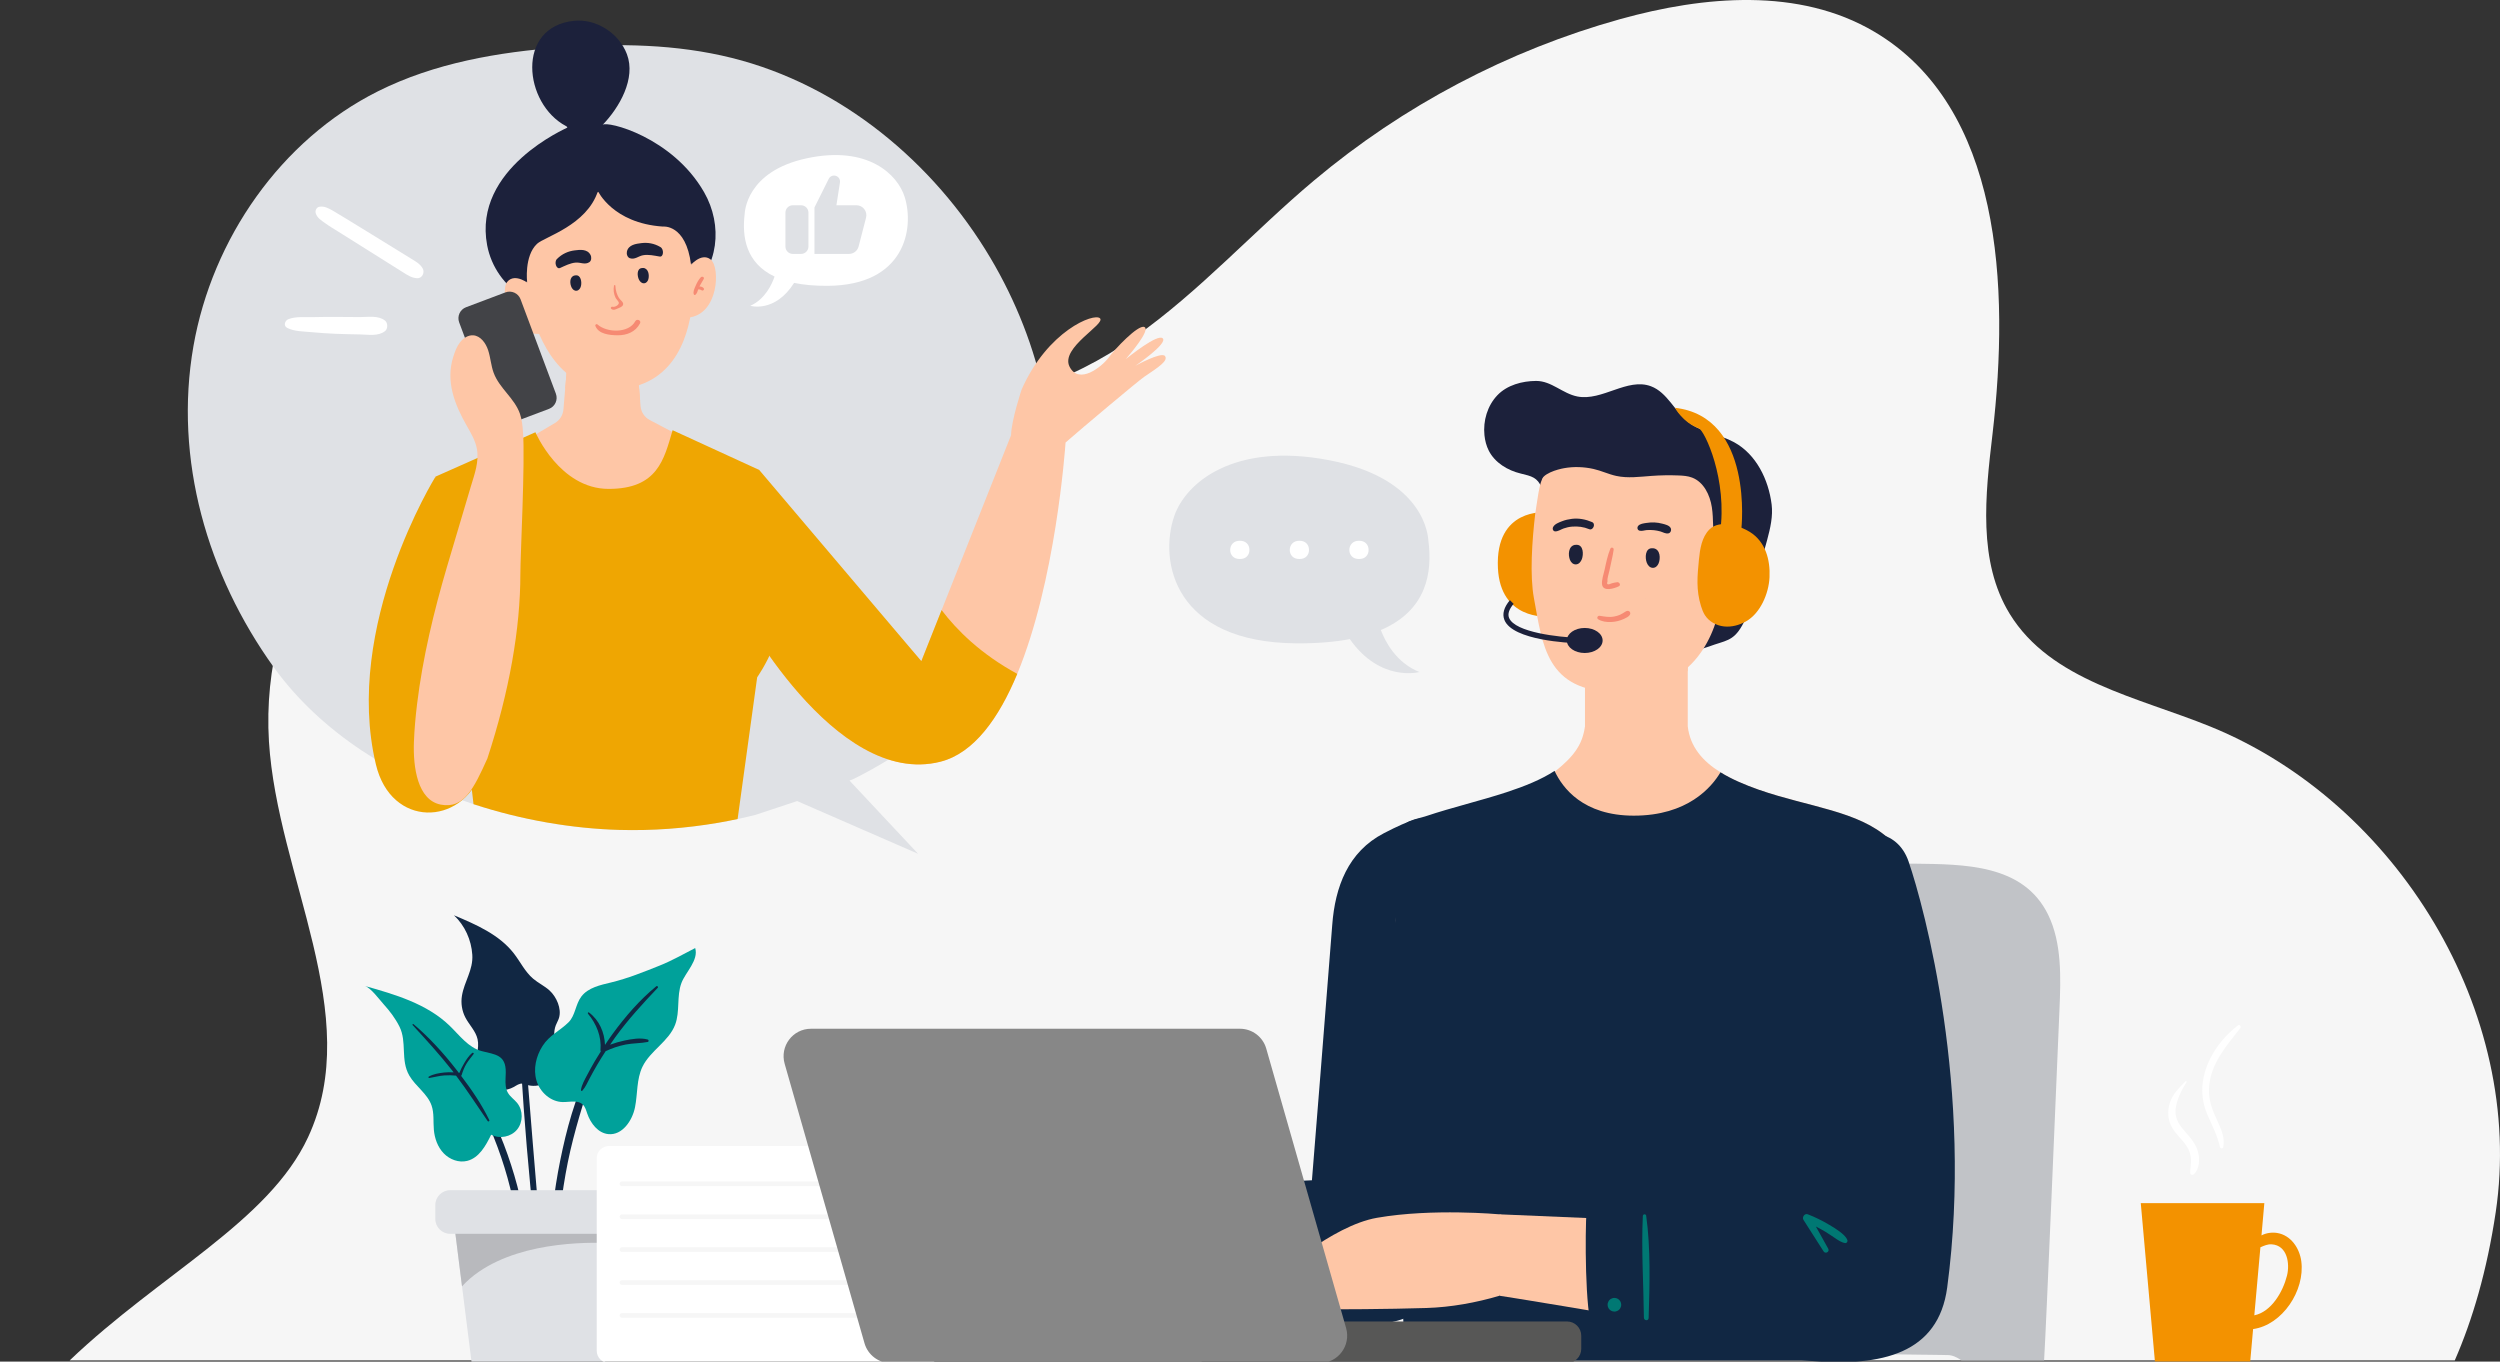 <svg width="661" height="360" viewBox="0 0 661 360" fill="none" xmlns="http://www.w3.org/2000/svg">
<rect x="0" y="0" width="661" height="360" fill="#333333" stroke="none"/>
<g clip-path="url(#clip0_492_310)">
<path d="M659.864 320.531C657.561 335.94 653.744 348.939 649.041 359.69H18.42C42.467 336.756 71.058 323.016 81.451 300.687C96.509 268.325 73.312 231.664 71.108 196.016C68.718 157.278 92.384 120.654 123.29 97.312C140.541 84.288 162.051 74.194 183.229 78.418C204.075 82.569 220.426 99.72 241.125 104.516C261.528 109.248 282.952 101.117 300.104 89.07C317.244 77.022 331.367 61.194 347.423 47.724C370.977 27.942 398.779 13.299 428.38 5.057C450.594 -1.121 475.712 -3.345 495.573 8.393C529.249 28.274 531.367 75.81 526.823 114.746C524.926 130.897 522.894 148.48 531.378 162.319C542.214 179.977 565.214 184.302 584.374 192.085C633.724 212.128 667.745 267.695 659.864 320.531Z" fill="#F6F6F6"/>
<path d="M544.521 266.979C543.549 289.541 541.099 349.038 540.458 359.69H518.616C517.396 358.825 516.178 358.294 514.983 358.28L471.815 357.724C469.377 357.699 466.816 357.638 464.648 356.315C459.525 353.189 459.088 345.046 459.138 338.275V287.983C459.483 240.226 463.934 227.757 506.07 228.35C519.281 228.535 534.955 228.412 541.518 241.832C545.163 249.283 544.892 258.401 544.523 266.977L544.521 266.979Z" fill="#C1C3C7"/>
<path d="M391.365 241.71C391.383 242.216 391.402 242.74 391.411 243.263C391.447 242.713 391.437 242.198 391.365 241.71Z" fill="#706F6F"/>
<path d="M296.598 334.4C296.963 338.816 297.102 342.36 298.681 346.439C350.247 348.579 382.957 363.542 388.573 322.26C395.235 273.363 386.025 237.654 381.821 225.436C378.831 216.754 380.445 212.763 365.889 220.307C356.412 225.217 353.003 234.506 352.246 244.52C351.144 259.165 346.874 312.066 346.874 312.066L298.336 314.344C297.896 315.356 297.533 316.398 297.253 317.457C295.796 322.942 296.132 328.737 296.599 334.4H296.598Z" fill="#112743"/>
<path d="M408.625 135.47C408.625 135.47 395.296 134.233 396.048 150.186C396.698 163.984 409.047 162.997 409.047 162.997L408.625 135.47Z" fill="#F39200"/>
<path d="M368.945 337.288L491.524 333.837C490.039 320.655 508.762 230.446 499.494 221.839C491.458 214.386 478.21 213.4 465.017 208.797C461.279 207.485 457.814 206.013 454.899 204.195C450.171 201.26 446.85 197.434 446.243 192.043V173.862L419.068 179.61V192.043C418.974 192.877 418.778 193.674 418.564 194.442C417.102 199.67 412.508 202.874 408.501 206.06C403.313 210.182 397.119 213.44 391.125 216.194C386.708 218.222 382.081 219.982 378.3 223.04C370.596 229.271 371.19 240.345 370.716 249.367C370.097 261.163 369.954 272.985 370.288 284.793C370.786 302.423 372.707 319.831 368.945 337.286V337.288Z" fill="#FEC6A6"/>
<path d="M489.84 359.688H371.562C369.74 327.339 368.89 274.959 369.013 258.896C369.086 247.528 368.003 236.235 368.841 224.878C368.951 223.321 369.099 221.739 369.678 220.295C371.083 216.76 374.124 216.76 377.239 215.723C383.961 213.474 391.522 211.694 398.344 209.458C403.096 207.9 407.517 206.121 411.027 203.824C413.108 208.309 418.562 215.661 431.983 215.661C446.217 215.661 452.546 208.149 454.897 204.194C457.816 206.011 461.288 207.482 465.019 208.803C478.205 213.4 491.455 214.389 499.495 221.839C507.252 229.043 493.622 321.865 489.841 359.688H489.84Z" fill="#112743"/>
<path d="M465.706 324.011L396.477 321.068V342.595C396.477 342.595 420.156 346.225 462.317 353.955C462.348 359.917 466.318 332.929 465.706 324.013V324.011Z" fill="#FEC6A6"/>
<path d="M420.408 349.12C454.94 354.312 510.171 375.387 514.837 340.424C521.81 288.156 508.824 239.977 504.62 227.76C501.63 219.078 492.143 218.238 484.949 223.91C479.39 228.299 475.802 236.83 475.046 246.845C473.943 261.49 476.514 320.55 476.514 320.55L419.636 318.925C419.196 319.937 418.855 340.75 420.41 349.122L420.408 349.12Z" fill="#112743"/>
<path d="M419.076 189.735C437.04 189.735 443.182 182.925 446.228 177.274L446.182 173.858L419.076 179.608V189.735Z" fill="#FEC6A6"/>
<path d="M420.312 152.987L420.479 153.04C429.456 155.844 433.601 165.82 441.688 170.126C445.246 172.02 448.066 172.365 451.843 170.945C456.16 169.323 458.239 169.627 460.615 165.392C463.003 161.136 464.883 156.815 465.182 152.121C465.568 146.097 469.181 139.501 468.42 133.377C467.601 126.774 464.328 120.12 458.507 116.931C454.634 114.808 449.916 114.335 446.43 111.621C442.777 108.777 440.826 103.73 436.49 102.119C430.253 99.801 423.611 106.1 417.081 104.835C413.138 104.071 410.221 100.694 406.127 100.719C402.461 100.741 398.484 101.799 395.892 104.519C393.267 107.274 392.097 111.27 392.487 115.063C392.634 116.487 392.99 117.9 393.642 119.174C395.27 122.35 398.607 124.367 402.067 125.202C405.022 125.916 406.464 126.229 407.632 128.937C408.828 131.713 409.296 134.705 408.667 137.685C407.931 141.176 408.982 145.116 411.4 147.837C413.96 150.72 416.723 151.857 420.307 152.986L420.312 152.987Z" fill="#1C213B"/>
<path d="M453.383 146.863C453.383 146.863 458.283 141.941 461.549 145.092C464.815 148.241 462.162 164.779 450.934 164.386L453.383 146.865V146.863Z" fill="#FEC6A6"/>
<path d="M405.574 158.18C407.837 170.315 408.718 182.925 427.236 182.925C445.754 182.925 452.797 171.116 455.061 158.98C456.551 151.05 459.961 137.197 458.738 129.126C458.724 129.098 458.724 129.055 458.711 129.012C457.333 122.902 452.903 121.406 449.164 121.322C446.295 121.251 443.539 122.268 440.783 123.072C436.017 124.483 430.927 125.274 426.103 124.074C423.699 123.481 421.379 122.396 418.904 122.212C415.727 121.972 410.988 122.043 408.949 124.483C406.995 126.825 406.784 130.466 405.954 135.575C405.954 135.588 405.954 135.602 405.939 135.602C405.054 143.124 404.448 152.126 405.574 158.18Z" fill="#FEC6A6"/>
<path d="M436.754 144.954C436.904 144.942 437.061 144.943 437.235 144.974C438.987 145.286 439.078 147.643 438.534 148.959C438.27 149.598 437.739 150.151 437.006 150.139C436.193 150.126 435.664 149.452 435.397 148.75C434.916 147.49 434.97 144.976 436.754 144.954Z" fill="#1C2139"/>
<path d="M416.886 144.045C416.737 144.033 416.58 144.035 416.406 144.065C414.654 144.377 414.563 146.734 415.107 148.05C415.371 148.689 415.901 149.242 416.634 149.23C417.448 149.217 417.977 148.543 418.244 147.842C418.724 146.581 418.67 144.067 416.886 144.045Z" fill="#1C2139"/>
<path d="M435.002 158.124C435.032 158.124 435.032 158.17 435.002 158.17C434.973 158.17 434.973 158.124 435.002 158.124Z" fill="#594E8A"/>
<path d="M455.745 145.426C454.531 145.939 453.353 145.954 453.353 143.927C452.78 140.691 453.115 137.35 452.611 134.101C452.107 130.851 450.463 127.452 447.403 126.281C446.258 125.842 445.012 125.756 443.787 125.709C441.416 125.617 439.042 125.657 436.677 125.828C433.555 126.053 430.382 126.503 427.324 125.832C425.27 125.382 423.35 124.441 421.298 123.986C418.796 123.43 416.123 123.327 413.596 123.776C411.795 124.096 407.573 125.229 407.368 127.475C407.141 127.546 406.983 127.258 406.895 127.035C406.541 126.135 405.788 125.441 405.411 124.549C404.734 122.95 405.407 121.088 406.376 119.65C409.102 115.6 413.161 112.137 418.371 112.486C420.943 112.658 423.354 113.739 425.824 114.483C429.294 115.529 432.959 115.92 436.569 115.631C440.663 115.303 444.715 114.108 448.809 114.427C452.23 114.694 455.557 116.047 458.199 118.245C459.264 119.132 460.245 120.191 460.72 121.496C461.088 122.505 461.132 123.599 461.173 124.672C461.322 128.604 461.467 132.558 461.082 136.481C460.792 139.432 460.591 142.412 457.876 144.19C457.372 144.521 456.55 145.082 455.743 145.423L455.745 145.426Z" fill="#1C213B"/>
<path d="M454.815 156.719C455.398 155.552 456.031 154.412 456.714 153.302C457.114 152.652 457.589 151.501 458.447 151.463C458.51 151.46 458.558 151.509 458.577 151.563C458.878 152.39 457.963 153.344 457.564 154.026C457.462 154.202 457.365 154.383 457.265 154.559C457.358 154.612 457.446 154.665 457.526 154.714C457.919 154.954 458.357 155.283 458.418 155.763C458.442 155.96 458.221 156.161 458.033 156.148C457.645 156.12 457.325 155.813 456.997 155.622C456.919 155.576 456.83 155.538 456.738 155.499C456.417 156.092 456.103 156.69 455.798 157.291C455.465 157.947 454.489 157.369 454.816 156.715L454.815 156.719Z" fill="#F68A73"/>
<path d="M368.877 242.522C368.896 243.047 368.914 243.59 368.924 244.134C368.961 243.562 368.952 243.028 368.877 242.522Z" fill="#706F6F"/>
<path d="M396.476 321.067C396.476 321.067 378.729 319.428 364.097 321.981C352.045 324.085 337.878 337.201 333.557 339.776C328.599 342.73 333.088 343.795 335.94 345.059C338.565 346.222 341.535 346.233 344.405 346.224C355.349 346.188 366.273 346.166 377.174 345.833C383.646 345.634 390.262 344.431 396.475 342.595C396.475 342.595 403.681 322.823 396.475 321.068L396.476 321.067Z" fill="#FEC6A6"/>
<path d="M424.272 150.573C424.66 148.746 425.049 146.84 425.764 145.111C425.993 144.56 426.733 144.766 426.651 145.357C426.393 147.224 425.87 149.064 425.522 150.919C425.386 151.645 424.874 152.993 425.033 153.711C424.709 154.563 425.087 154.733 426.167 154.22C426.623 154.098 427.085 154.004 427.552 153.939C428.159 153.836 428.66 154.708 428.008 155.023C426.86 155.578 423.901 156.551 423.584 154.563C423.405 153.434 424.034 151.685 424.27 150.572L424.272 150.573Z" fill="#F68A73"/>
<path d="M416.927 170.062L416.966 168.622C412.484 168.481 400.517 167.257 398.986 163.34C398.589 162.322 398.996 161.082 400.2 159.652L399.219 158.681C397.635 160.563 397.145 162.317 397.762 163.902C399.899 169.372 415.191 170.008 416.927 170.062Z" fill="#1C213B"/>
<path d="M453.162 139.139C455.956 137.76 460.156 139.1 462.629 140.626C466.78 143.188 468.082 147.978 467.863 152.631C467.661 156.914 465.462 162.166 461.578 164.331C459.824 165.308 457.794 165.852 455.801 165.627C453.809 165.402 451.872 164.353 450.788 162.663C450.314 161.926 450.011 161.094 449.75 160.257C448.419 155.973 448.771 152.31 449.199 147.954C449.479 145.112 449.946 142.062 451.938 140.021C452.302 139.649 452.714 139.359 453.161 139.137L453.162 139.139Z" fill="#F39200"/>
<path d="M460.411 139.882C460.411 139.882 463.807 110.213 442.846 107.818C442.846 107.818 444.902 111.709 449.196 113.274C450.645 113.802 456.888 126.779 454.748 141.058L460.411 139.88V139.882Z" fill="#F39200"/>
<path d="M434.649 348.394C434.546 339.485 433.947 330.393 434.366 321.489C434.391 320.965 435.181 320.912 435.251 321.428C436.455 330.185 436.179 339.619 435.899 348.477C435.873 349.326 434.658 349.214 434.649 348.394Z" fill="#007873"/>
<path d="M420.941 138.037C419.264 137.322 417.413 136.953 415.591 137.183C414.703 137.294 413.836 137.487 413.001 137.814C412.195 138.13 411.012 138.549 410.622 139.398C410.401 139.88 410.656 140.514 411.254 140.501C412.028 140.485 412.731 139.963 413.448 139.714C414.163 139.467 414.908 139.295 415.663 139.239C417.222 139.12 418.706 139.302 420.156 139.908C421.212 140.35 422.004 138.49 420.941 138.037Z" fill="#1C2139"/>
<path d="M441.706 139.573C441.316 138.892 440.277 138.659 439.559 138.469C438.852 138.283 438.111 138.156 437.381 138.13C436.67 138.105 435.965 138.165 435.262 138.271C434.587 138.374 433.615 138.483 433.149 139.028C432.781 139.459 432.901 140.145 433.486 140.311C434.099 140.485 434.767 140.205 435.391 140.155C436.032 140.104 436.678 140.114 437.318 140.185C437.86 140.245 438.41 140.342 438.999 140.51C439.733 140.72 440.343 141.167 441.117 141.025C441.758 140.907 441.999 140.085 441.706 139.571V139.573Z" fill="#1C2139"/>
<path d="M419.001 172.653C421.614 172.653 423.733 171.171 423.733 169.343C423.733 167.515 421.614 166.033 419.001 166.033C416.388 166.033 414.27 167.515 414.27 169.343C414.27 171.171 416.388 172.653 419.001 172.653Z" fill="#1C213B"/>
<path d="M428.586 344.492C428.501 344.186 428.346 343.92 428.121 343.695L427.756 343.413C427.477 343.249 427.173 343.173 426.848 343.166C426.6 343.16 426.368 343.208 426.153 343.321C425.93 343.393 425.737 343.519 425.574 343.695C425.398 343.858 425.273 344.053 425.202 344.278C425.089 344.492 425.036 344.725 425.046 344.975C425.068 345.135 425.089 345.294 425.111 345.456C425.196 345.762 425.351 346.028 425.575 346.253C425.697 346.347 425.819 346.443 425.939 346.536C426.22 346.699 426.524 346.777 426.848 346.783C427.097 346.789 427.327 346.74 427.542 346.627C427.765 346.555 427.959 346.43 428.121 346.253C428.297 346.09 428.422 345.896 428.494 345.672C428.607 345.457 428.659 345.225 428.649 344.975L428.586 344.494V344.492Z" fill="#007873"/>
<path d="M430.808 161.654C430.492 161.398 430.12 161.507 429.801 161.694C429.312 161.981 428.871 162.312 428.346 162.538C427.831 162.762 427.282 162.916 426.731 163.019C425.446 163.259 424.228 163.019 422.962 162.818C422.42 162.731 422.057 163.422 422.573 163.744C423.57 164.367 424.81 164.506 425.97 164.462C427.166 164.417 428.331 164.125 429.414 163.618C429.923 163.38 430.572 163.078 430.905 162.607C431.113 162.312 431.103 161.891 430.808 161.654Z" fill="#F68A73"/>
<path d="M488.461 327.917C488.128 326.957 487.155 326.205 486.38 325.608C485.538 324.961 484.613 324.405 483.7 323.865C481.874 322.785 479.953 321.818 477.973 321.057C477.149 320.739 476.387 321.833 476.837 322.539L482.161 330.871C482.65 331.638 483.829 330.958 483.382 330.155L480.115 324.287C480.971 324.722 481.816 325.18 482.642 325.683C483.489 326.199 484.301 326.764 485.125 327.316C485.934 327.857 486.904 328.548 487.891 328.669C488.262 328.715 488.577 328.251 488.461 327.917Z" fill="#007873"/>
<path d="M608.463 333.469C608 330.015 605.716 326.594 602.087 325.996C600.707 325.776 599.164 325.986 597.938 326.639L598.689 318.115H566.021L569.761 359.977H594.958L595.719 351.407C603.453 350.321 609.488 341.221 608.462 333.471L608.463 333.469ZM604.678 337.289C603.608 341.541 600.574 346.833 596.04 347.773L597.651 329.783C598.611 329.362 599.582 328.931 600.608 328.997C604.812 329.252 605.473 334.156 604.678 337.289Z" fill="#F39200"/>
<path d="M581.192 304.699C580.676 302.582 579.285 300.958 577.875 299.371C576.345 297.649 575.03 295.888 575.212 293.456C575.401 290.934 576.795 288.209 578.124 286.109C578.237 285.932 577.979 285.732 577.836 285.885C576.159 287.671 574.45 289.209 573.695 291.634C573.02 293.803 573.148 296.175 574.307 298.152C575.382 299.985 577.071 301.348 578.208 303.134C578.872 304.176 579.215 305.289 579.299 306.519C579.381 307.731 579.07 308.881 579.083 310.088C579.089 310.592 579.672 310.788 580.027 310.48C581.576 309.134 581.645 306.563 581.192 304.701V304.699Z" fill="white"/>
<path d="M592.327 271.832C592.62 271.457 592.225 270.742 591.76 271.095C587.038 274.676 583.214 280.164 582.42 286.148C582.031 289.068 582.443 291.895 583.594 294.599C584.829 297.506 586.272 300.199 586.964 303.302C587.058 303.727 587.755 303.744 587.839 303.302C588.303 300.823 587.298 298.596 586.281 296.398C584.983 293.602 583.907 290.947 584.058 287.799C584.369 281.342 588.557 276.65 592.329 271.832H592.327Z" fill="white"/>
<path d="M261.897 68.249C246.777 42.758 222.174 22.468 193.498 15.315C178.834 11.658 163.516 11.422 148.446 12.521C131.75 13.744 114.905 16.648 99.933 24.137C74.26 36.987 56.123 63.146 51.148 91.504C45.904 121.469 54.842 152.015 72.363 176.394C84.774 193.643 104.229 205.727 125.199 212.624C137.93 216.8 151.204 219.074 163.8 219.433C172.406 219.668 181.198 219.037 189.904 217.543C191.616 217.247 193.327 216.913 195.027 216.554C196.603 216.208 198.178 215.849 199.754 215.454L210.763 211.797L242.753 225.749L224.607 206.383L225.711 205.952C250.657 193.522 270.592 172.652 276.441 143.799C281.649 118.086 275.271 90.79 261.9 68.252L261.897 68.249Z" fill="#DFE1E5"/>
<path d="M195.18 160.232C195.18 160.232 220.518 208.496 248.613 201.403C257.517 199.162 264.103 189.852 268.961 178.171C279.092 153.753 281.586 119.015 281.739 116.996C286.29 113.021 300.84 100.791 302.504 99.648C306.421 97.013 308.937 95.366 308.018 94.136C307.099 92.906 300.207 96.706 300.207 96.706C300.207 96.706 308.827 90.843 307.428 89.46C306.114 88.142 298.457 94.313 297.648 94.95C298.304 94.18 304.408 87.177 302.549 86.452C300.865 85.815 294.804 92.249 293.076 94.598C291.325 96.969 285.22 101.866 282.769 96.903C280.34 91.919 292.375 85.704 290.843 84.167C289.311 82.63 276.971 87.461 270.122 102.986C270.122 102.986 267.409 111.088 267.321 115.085L243.602 174.811L199.754 124.658C185.444 124.196 195.18 160.23 195.18 160.23V160.232Z" fill="#FEC6A6"/>
<path d="M195.18 160.232C195.18 160.232 220.519 208.496 248.613 201.403C257.518 199.162 264.104 189.852 268.961 178.171C259.268 172.902 252.944 166.556 248.963 161.307L243.602 174.811L200.728 124.247C186.419 123.785 195.18 160.232 195.18 160.232Z" fill="#EFA602"/>
<path d="M115.156 126.013C115.156 126.013 90.635 165.498 99.388 202.122C103.434 219.05 122.107 218.305 127.053 204.436L119.499 141.123L115.156 126.013Z" fill="#EFA602"/>
<path d="M135.402 118.555C135.402 118.555 146.846 141.962 159.427 139.305C172.009 136.649 182.271 116.578 182.271 116.578L171.812 111.066C170.412 110.341 169.493 108.936 169.361 107.377L168.246 93.632L150.042 95.651L148.97 108.277C148.838 109.77 148.007 111.088 146.738 111.834L135.404 118.554L135.402 118.555Z" fill="#FEC6A6"/>
<path d="M149.451 102.658C153.062 105.863 157.897 107.84 164.351 107.115C166.146 106.918 167.786 106.544 169.253 106.018L168.246 93.633L150.042 95.653L149.451 102.658Z" fill="#FEC6A6"/>
<path d="M138.23 78.426C133.375 75.488 129.879 70.553 128.801 64.837C124.954 44.47 149.97 33.836 149.985 33.747C150.015 33.558 149.818 33.422 149.65 33.333C138.465 27.436 136.325 7.105 151.764 5.503C157.655 4.893 163.655 8.764 165.756 14.32C168.199 20.783 163.739 28.472 159.332 33.017C160.454 31.859 177.815 36.206 186.177 50.843C191.144 59.535 190.195 70.819 181.827 77.358C179.054 79.525 175.747 80.906 172.38 81.914C161.349 85.215 148.922 84.55 138.921 78.83C138.689 78.698 138.459 78.563 138.23 78.424V78.426Z" fill="#1C213B"/>
<path d="M140.14 75.231C140.14 75.231 136.195 71.92 134.093 74.549C131.991 77.177 135.269 89.401 143.35 88.211L140.14 75.231Z" fill="#FEC6A6"/>
<path d="M182.16 70.606C182.16 70.606 185.295 66.515 187.915 68.624C190.534 70.734 189.976 83.38 181.83 83.976L182.16 70.606Z" fill="#FEC6A6"/>
<path d="M180.611 59.395C177.653 54.178 158.642 50.571 158.642 50.571C158.642 50.571 140.897 56.842 139.135 62.579C139.135 62.579 137.911 73.976 140.717 83.257C143.522 92.536 149.897 104.419 164.354 102.829C178.812 101.237 182.468 88.249 183.202 78.58C183.937 68.911 180.611 59.395 180.611 59.395Z" fill="#FEC6A6"/>
<path d="M160.218 81.066C160.195 81.069 160.2 81.104 160.223 81.101C160.246 81.098 160.241 81.063 160.218 81.066Z" fill="#594E8A"/>
<path d="M185.307 73.302C184.697 73.919 184.258 74.8 183.915 75.591C183.639 76.225 183.165 77.145 183.448 77.832C183.513 77.988 183.721 78.061 183.86 77.949C184.268 77.618 184.432 77.045 184.608 76.515C184.731 76.512 184.854 76.509 184.982 76.533C185.178 76.568 185.323 76.645 185.492 76.749C185.924 77.018 186.371 76.486 185.992 76.124C185.737 75.881 185.323 75.737 184.93 75.743C185.275 75.062 185.707 74.439 186.065 73.766C186.32 73.282 185.64 72.969 185.309 73.302H185.307Z" fill="#F68A73"/>
<path d="M167.965 84.936C166.223 88.171 160.461 88.012 157.963 85.779C157.695 85.539 157.293 85.868 157.418 86.184C158.275 88.38 161.263 88.633 163.287 88.649C165.758 88.668 168.035 87.758 169.224 85.5C169.64 84.71 168.384 84.16 167.966 84.936H167.965Z" fill="#F68A73"/>
<path d="M139.38 74.682C139.38 74.682 138.53 67.699 142.001 64.457C143.967 62.623 155.154 59.581 158.096 50.528C158.096 50.528 162.03 59.008 175.231 59.903C175.231 59.903 181.356 59.105 182.709 69.976C182.968 69.404 183.724 68.433 183.774 67.849C183.831 67.174 183.182 66.58 183.159 65.897C183.145 65.5 183.355 65.135 183.518 64.772C184.469 62.661 183.875 60.076 182.464 58.245C181.051 56.414 178.943 55.243 176.769 54.462C174.597 53.68 172.317 53.243 170.107 52.579C168.71 52.159 167.32 51.639 166.143 50.775C161.338 47.254 159.559 40.383 152.218 43.064L141.566 46.955L135.482 51.455L135.776 63.828C135.776 63.828 135.729 71.761 139.38 74.679V74.682Z" fill="#1C213B"/>
<path d="M152.219 72.798C152.102 72.801 151.979 72.816 151.846 72.855C150.504 73.249 150.635 75.097 151.171 76.08C151.432 76.556 151.892 76.942 152.464 76.87C153.099 76.789 153.454 76.218 153.602 75.647C153.868 74.62 153.612 72.662 152.218 72.799L152.219 72.798Z" fill="#1C2139"/>
<path d="M156.137 67.417C155.297 65.762 153.28 66.033 151.921 66.203C150.25 66.414 148.63 67.098 147.251 68.486C146.443 69.3 147.106 71.29 148.072 70.859C149.461 70.238 150.811 69.526 152.274 69.425C153.503 69.34 154.669 70.079 155.823 69.316C156.392 68.939 156.447 68.029 156.137 67.417Z" fill="#1C2139"/>
<path d="M169.688 70.874C169.804 70.852 169.927 70.838 170.065 70.849C171.461 70.941 171.732 72.774 171.42 73.85C171.267 74.372 170.901 74.849 170.328 74.901C169.691 74.96 169.221 74.481 168.953 73.956C168.47 73.011 168.297 71.044 169.688 70.874Z" fill="#1C2139"/>
<path d="M165.756 66.511C166.161 64.698 168.181 64.457 169.54 64.284C171.211 64.072 172.948 64.329 174.627 65.33C175.613 65.916 175.463 68.01 174.421 67.832C172.921 67.577 171.438 67.224 169.995 67.49C168.785 67.714 167.838 68.722 166.53 68.27C165.885 68.046 165.607 67.18 165.756 66.508V66.511Z" fill="#1C2139"/>
<path d="M163.8 78.985C163.077 77.974 162.758 76.753 162.705 75.526C162.696 75.313 162.38 75.32 162.343 75.518C162.13 76.634 162.259 77.736 162.768 78.757C162.961 79.145 163.524 79.626 163.615 79.998C163.759 80.587 162.552 81.29 161.966 81.106C161.626 80.999 161.32 81.409 161.626 81.666C162.154 82.111 162.68 81.846 163.259 81.593C163.727 81.388 164.568 81.143 164.738 80.578C164.934 79.925 164.126 79.439 163.8 78.985Z" fill="#F68A73"/>
<path d="M145.163 108.103L134.743 112.03C133.14 112.634 131.349 111.817 130.747 110.209L121.406 85.243C120.804 83.634 121.617 81.837 123.22 81.233L133.638 77.307C135.241 76.703 137.033 77.519 137.634 79.128L146.976 104.094C147.577 105.702 146.764 107.5 145.161 108.104L145.163 108.103Z" fill="#424347"/>
<path d="M200.196 179.074L195.025 216.551C193.326 216.91 191.614 217.243 189.902 217.54C181.196 219.034 172.406 219.666 163.798 219.43C151.202 219.071 137.928 216.797 125.197 212.621L115.162 126.015L141.562 114.288C141.562 114.288 147.953 129.264 160.918 129.264C173.883 129.264 175.57 121.48 177.837 113.745L200.726 124.248C200.726 124.248 194.126 141.844 204.691 157.464C209.949 165.21 200.196 179.074 200.196 179.074Z" fill="#EFA602"/>
<path d="M124.505 128.571C124.495 128.604 119.486 145.418 118.164 149.925C114.699 161.734 111.78 173.817 110.282 186.087C109.873 189.432 109.567 192.805 109.441 196.181C109.189 202.912 110.405 211.574 116.568 212.746C122.684 213.909 125.288 208.445 128.86 200.553C134.693 182.742 137.585 166.172 137.585 151.731C137.585 146.869 138.866 121.94 138.288 114.304C138.162 112.639 138.017 110.95 137.47 109.391C136.025 105.262 132.036 102.674 130.524 98.575C129.819 96.665 129.703 94.551 129.07 92.611C128.436 90.671 127.028 88.778 125.112 88.656C123.774 88.57 122.485 89.395 121.625 90.51C120.764 91.626 120.267 93.004 119.835 94.373C117.789 100.862 120.235 106.989 123.384 112.527C124.487 114.469 125.675 116.427 126.087 118.666C126.713 122.064 125.461 125.375 124.505 128.573V128.571Z" fill="#FEC6A6"/>
<path d="M101.815 84.776C99.997 83.338 97.382 83.839 95.18 83.836C93.109 83.835 91.038 83.808 88.966 83.794C86.898 83.779 84.823 83.808 82.754 83.85C80.718 83.889 78.124 83.623 76.215 84.407C75.312 84.778 74.877 86.138 75.918 86.684C77.762 87.649 80.237 87.627 82.276 87.817C84.419 88.015 86.579 88.168 88.728 88.257C90.876 88.345 93.03 88.38 95.18 88.421C97.385 88.466 99.99 88.977 101.815 87.537C102.577 86.936 102.571 85.375 101.815 84.778V84.776Z" fill="white"/>
<path d="M111.761 70.974C111.033 69.707 109.851 69.107 108.649 68.36C107.455 67.618 89.211 56.364 87.978 55.688C86.808 55.047 85.757 54.434 84.404 54.675C83.695 54.803 83.28 55.684 83.466 56.333C83.843 57.64 84.972 58.285 86.023 59.045C87.16 59.867 88.384 60.578 89.573 61.327C91.802 62.733 105.344 71.243 106.537 71.984C107.768 72.751 108.794 73.47 110.279 73.566C111.607 73.651 112.381 72.047 111.761 70.972V70.974Z" fill="white"/>
<path d="M204.797 73.121C197.184 69.526 196.168 62.605 196.885 56.618C196.933 56.216 197.174 45.309 213.333 41.85C229.492 38.392 237.361 46.169 239.205 52.105C241.802 60.466 239.243 75.447 218.814 75.575C215.381 75.597 212.455 75.316 209.964 74.797C204.863 82.833 198.371 80.855 198.371 80.855C202.264 79.142 204.079 75.215 204.797 73.12V73.121Z" fill="white"/>
<path d="M211.797 54.269H209.623C208.543 54.269 207.668 55.148 207.668 56.231V65.175C207.668 66.259 208.543 67.138 209.623 67.138H211.797C212.877 67.138 213.753 66.259 213.753 65.175V56.231C213.753 55.148 212.877 54.269 211.797 54.269Z" fill="#DFE1E5"/>
<path d="M215.348 67.136V54.85L219.113 47.293C219.451 46.615 220.22 46.273 220.949 46.475C221.721 46.69 222.209 47.452 222.086 48.248L221.145 54.269H226.438C228.159 54.269 229.415 55.9 228.983 57.571L227.017 65.162C226.717 66.325 225.67 67.137 224.472 67.137H215.349L215.348 67.136Z" fill="#DFE1E5"/>
<path d="M146.163 319.304C146.628 315.141 147.277 310.998 148.108 306.893C149.769 298.687 151.987 290.289 155.775 282.797C156.037 282.278 156.952 282.534 156.776 283.136C154.428 291.17 151.792 299.068 150.133 307.294C149.304 311.4 148.657 315.544 148.195 319.707C147.732 323.874 147.642 328.055 147.282 332.226C147.188 333.303 145.442 333.175 145.4 332.113C145.228 327.869 145.696 323.519 146.166 319.305L146.163 319.304Z" fill="#112743"/>
<path d="M123.896 284.999C125.307 286.099 126.288 288.188 127.156 289.727C128.078 291.36 128.953 293.019 129.78 294.703C131.47 298.143 132.952 301.677 134.217 305.296C136.731 312.484 138.778 320.234 138.966 327.884C138.985 328.66 137.73 328.866 137.585 328.07C136.912 324.385 136.385 320.674 135.581 317.016C134.762 313.284 133.739 309.593 132.509 305.976C131.282 302.369 129.86 298.821 128.242 295.373C127.445 293.672 126.599 291.995 125.705 290.345C124.881 288.824 123.606 287.085 123.244 285.382C123.157 284.974 123.594 284.765 123.896 285.001V284.999Z" fill="#112743"/>
<path d="M138.143 281.372C138.226 280.982 138.758 281.042 138.871 281.372C139.437 283.016 139.472 284.767 139.597 286.492C139.72 288.206 141.942 315.717 142.608 322.553C142.986 326.432 143.487 330.36 143.345 334.259C143.339 334.44 143.077 334.483 143.027 334.302C142.101 330.958 141.722 327.462 141.321 324.017C140.923 320.602 140.558 317.184 140.23 313.762C139.565 306.841 138.978 299.912 138.47 292.978C138.326 291.02 138.198 289.062 138.08 287.103C137.964 285.192 137.735 283.252 138.141 281.369L138.143 281.372Z" fill="#112743"/>
<path d="M164.952 320.51L159.911 360.499H124.728L119.688 320.51H164.952Z" fill="#DFE1E5"/>
<path d="M119.689 320.511L122.156 340.114C123.429 338.717 124.925 337.398 126.676 336.21C138.81 327.93 156.999 328.312 163.906 328.808L164.948 320.511H119.689Z" fill="#B8B9BD"/>
<path d="M165.622 314.688H119.014C116.851 314.688 115.098 316.448 115.098 318.619V322.289C115.098 324.46 116.851 326.22 119.014 326.22H165.622C167.785 326.22 169.539 324.46 169.539 322.289V318.619C169.539 316.448 167.785 314.688 165.622 314.688Z" fill="#DFE1E5"/>
<path d="M146.618 283.802C146.862 283.349 147.051 282.865 147.174 282.365C148.087 278.668 145.581 274.62 146.96 271.072C147.212 270.421 147.587 269.823 147.794 269.156C148.553 266.695 147.121 263.547 145.308 261.893C143.992 260.691 142.324 259.921 140.963 258.768C138.816 256.947 137.59 254.314 135.871 252.096C132.01 247.112 125.886 244.457 120.031 242C122.898 244.704 124.622 248.509 124.876 252.44C125.137 256.482 122.769 259.449 122.135 263.293C121.814 265.232 122.136 267.272 123.038 269.017C124.052 270.978 125.782 272.603 126.268 274.758C126.811 277.159 125.676 279.642 125.881 282.095C126.068 284.32 127.437 286.408 129.398 287.46C131.359 288.513 133.85 288.497 135.798 287.419C136.56 286.997 137.327 286.404 138.191 286.503C138.507 286.538 138.803 286.666 139.102 286.77C140.73 287.334 142.59 287.178 144.105 286.353C145.166 285.773 146.045 284.871 146.618 283.803V283.802Z" fill="#112743"/>
<path d="M151.928 291.254C152.751 291.289 153.508 291.477 154.102 292.053C154.734 292.664 154.971 293.565 155.256 294.399C156.151 297.023 158.133 299.618 160.887 299.865C164.511 300.19 167.174 296.355 167.894 292.776C168.614 289.197 168.277 285.34 169.864 282.056C171.924 277.794 176.831 275.352 178.508 270.926C179.832 267.435 178.859 263.391 180.173 259.898C181.229 257.092 184.776 253.869 183.807 250.668C180.752 252.219 177.822 253.934 174.454 255.283C170.239 256.969 166.019 258.68 161.6 259.752C158.714 260.452 155.511 261.11 153.711 263.48C152.132 265.56 152.141 268.491 150.323 270.293C148.048 272.551 145.287 273.672 143.447 276.557C141.731 279.25 140.939 282.653 141.852 285.717C142.765 288.781 145.593 291.323 148.778 291.383C149.797 291.402 150.912 291.213 151.93 291.255L151.928 291.254Z" fill="#00A19A"/>
<path d="M133.666 285.211C133.685 284.655 133.719 284.098 133.725 283.553C133.779 278.824 130.9 278.836 127.36 277.911C123.826 276.987 121.504 273.73 118.87 271.191C112.859 265.395 104.48 262.945 96.453 260.688C98.017 261.128 100.33 264.31 101.419 265.51C103.049 267.305 104.509 269.232 105.603 271.404C107.677 275.528 105.815 280.251 108.233 284.401C109.896 287.259 113.038 289.183 114.113 292.312C114.814 294.348 114.519 296.575 114.712 298.721C114.915 300.998 115.723 303.278 117.303 304.926C118.883 306.573 121.3 307.49 123.512 306.941C126.654 306.163 128.445 302.931 129.864 300.014C132.089 301.207 135.114 300.608 136.721 298.656C138.327 296.704 138.342 293.609 136.753 291.643C135.99 290.695 134.917 290.004 134.302 288.954C133.651 287.839 133.619 286.531 133.665 285.213L133.666 285.211Z" fill="#00A19A"/>
<path d="M173.898 261.186C174.151 260.919 173.776 260.563 173.501 260.788C169.096 264.405 165.334 268.771 161.966 273.371C161.271 274.319 160.613 275.295 159.961 276.276C159.839 272.95 158.425 269.715 155.723 267.693C155.515 267.537 155.318 267.856 155.464 268.029C157.709 270.714 159.089 274.115 158.765 277.645C158.751 277.782 158.795 277.89 158.864 277.979C158.322 278.838 157.778 279.696 157.267 280.573C156.563 281.778 155.887 283 155.241 284.237C154.602 285.461 153.803 286.804 153.602 288.182C153.574 288.374 153.8 288.568 153.96 288.391C154.795 287.472 155.305 286.245 155.884 285.152C156.538 283.919 157.212 282.697 157.919 281.494C158.628 280.286 159.37 279.099 160.137 277.929C161.818 277.141 163.562 276.542 165.389 276.182C167.337 275.798 169.319 275.879 171.255 275.498C171.586 275.433 171.558 274.934 171.255 274.851C169.278 274.312 167.077 274.708 165.098 275.121C163.813 275.39 162.551 275.764 161.315 276.213C161.755 275.573 162.183 274.926 162.637 274.297C166.029 269.606 169.923 265.37 173.898 261.183V261.186Z" fill="#112743"/>
<path d="M129.365 296.139C127.351 291.984 124.707 288.125 121.91 284.439C121.973 284.392 122.033 284.339 122.061 284.251C122.372 283.202 122.774 282.174 123.341 281.238C123.893 280.326 124.591 279.543 125.219 278.687C125.39 278.452 125.035 278.231 124.84 278.395C124 279.101 123.344 280.085 122.784 281.022C122.266 281.887 121.815 282.775 121.435 283.705C121.403 283.701 121.371 283.696 121.339 283.692C121.085 283.361 120.831 283.028 120.575 282.7C117.212 278.387 113.512 274.335 109.349 270.792C109.181 270.648 108.949 270.872 109.103 271.039C112.709 274.949 116.292 278.887 119.584 283.071C119.704 283.224 119.814 283.383 119.933 283.536C119.099 283.478 118.259 283.478 117.426 283.573C116.06 283.727 114.578 283.965 113.372 284.654C113.161 284.774 113.313 285.055 113.526 285.022C114.871 284.808 116.158 284.423 117.53 284.339C118.55 284.277 119.568 284.287 120.579 284.395C123.524 288.287 126.164 292.375 128.93 296.397C129.116 296.668 129.512 296.437 129.368 296.139H129.365Z" fill="#112743"/>
<path d="M245.356 303.003H161.018C159.227 303.003 157.775 304.46 157.775 306.257V357.132C157.775 358.929 159.227 360.386 161.018 360.386H245.356C247.147 360.386 248.598 358.929 248.598 357.132V306.257C248.598 304.46 247.147 303.003 245.356 303.003Z" fill="white"/>
<path d="M242.136 313.62H164.452C164.112 313.62 163.836 313.343 163.836 313.002C163.836 312.661 164.112 312.384 164.452 312.384H242.136C242.476 312.384 242.752 312.661 242.752 313.002C242.752 313.343 242.476 313.62 242.136 313.62Z" fill="#F6F6F6"/>
<path d="M242.136 322.319H164.452C164.112 322.319 163.836 322.043 163.836 321.701C163.836 321.36 164.112 321.083 164.452 321.083H242.136C242.476 321.083 242.752 321.36 242.752 321.701C242.752 322.043 242.476 322.319 242.136 322.319Z" fill="#F6F6F6"/>
<path d="M242.136 331.019H164.452C164.112 331.019 163.836 330.742 163.836 330.401C163.836 330.06 164.112 329.783 164.452 329.783H242.136C242.476 329.783 242.752 330.06 242.752 330.401C242.752 330.742 242.476 331.019 242.136 331.019Z" fill="#F6F6F6"/>
<path d="M242.136 339.719H164.452C164.112 339.719 163.836 339.442 163.836 339.101C163.836 338.759 164.112 338.483 164.452 338.483H242.136C242.476 338.483 242.752 338.759 242.752 339.101C242.752 339.442 242.476 339.719 242.136 339.719Z" fill="#F6F6F6"/>
<path d="M242.136 348.418H164.452C164.112 348.418 163.836 348.142 163.836 347.8C163.836 347.459 164.112 347.183 164.452 347.183H242.136C242.476 347.183 242.752 347.459 242.752 347.8C242.752 348.142 242.476 348.418 242.136 348.418Z" fill="#F6F6F6"/>
<path d="M319.491 360.399H414.32C416.399 360.399 418.084 358.708 418.084 356.622V353.172C418.084 351.086 416.399 349.395 414.32 349.395H319.491C317.412 349.395 315.727 351.086 315.727 353.172V356.622C315.727 358.708 317.412 360.399 319.491 360.399Z" fill="#575756"/>
<path d="M235.524 360.399H348.957C353.765 360.399 357.235 355.779 355.91 351.141L334.8 277.257C333.911 274.145 331.074 272 327.848 272H214.415C209.607 272 206.137 276.62 207.462 281.259L228.572 355.142C229.461 358.254 232.298 360.399 235.524 360.399Z" fill="#878787"/>
<path d="M365.097 166.578C377.182 161.417 378.792 151.485 377.656 142.893C377.58 142.316 377.198 126.663 351.55 121.7C325.902 116.737 313.412 127.899 310.485 136.418C306.361 148.418 310.423 169.917 342.849 170.101C348.297 170.132 352.941 169.73 356.893 168.984C364.989 180.517 375.294 177.68 375.294 177.68C369.115 175.223 366.233 169.585 365.094 166.578H365.097Z" fill="#DFE1E5"/>
<path d="M329.692 147.115C329.254 147.571 328.629 147.799 327.816 147.799C327.002 147.799 326.373 147.571 325.929 147.115C325.485 146.659 325.264 146.092 325.264 145.414C325.264 144.736 325.492 144.128 325.948 143.668C326.404 143.206 327.027 142.975 327.816 142.975C328.604 142.975 329.208 143.2 329.664 143.65C330.12 144.1 330.349 144.689 330.349 145.416C330.349 146.094 330.13 146.659 329.692 147.115Z" fill="white"/>
<path d="M345.444 147.115C345.006 147.571 344.381 147.799 343.568 147.799C342.754 147.799 342.125 147.571 341.681 147.115C341.237 146.659 341.016 146.092 341.016 145.414C341.016 144.736 341.244 144.128 341.7 143.668C342.156 143.206 342.779 142.975 343.568 142.975C344.356 142.975 344.96 143.2 345.416 143.65C345.872 144.1 346.101 144.689 346.101 145.416C346.101 146.094 345.882 146.659 345.444 147.115Z" fill="white"/>
<path d="M361.198 147.115C360.76 147.571 360.135 147.799 359.322 147.799C358.508 147.799 357.879 147.571 357.435 147.115C356.991 146.659 356.77 146.092 356.77 145.414C356.77 144.736 356.998 144.128 357.454 143.668C357.91 143.206 358.533 142.975 359.322 142.975C360.11 142.975 360.714 143.2 361.17 143.65C361.626 144.1 361.855 144.689 361.855 145.416C361.855 146.094 361.636 146.659 361.198 147.115Z" fill="white"/>
</g>
<defs>
<clipPath id="clip0_492_310">
<rect width="661" height="360" fill="white"/>
</clipPath>
</defs>
</svg>
